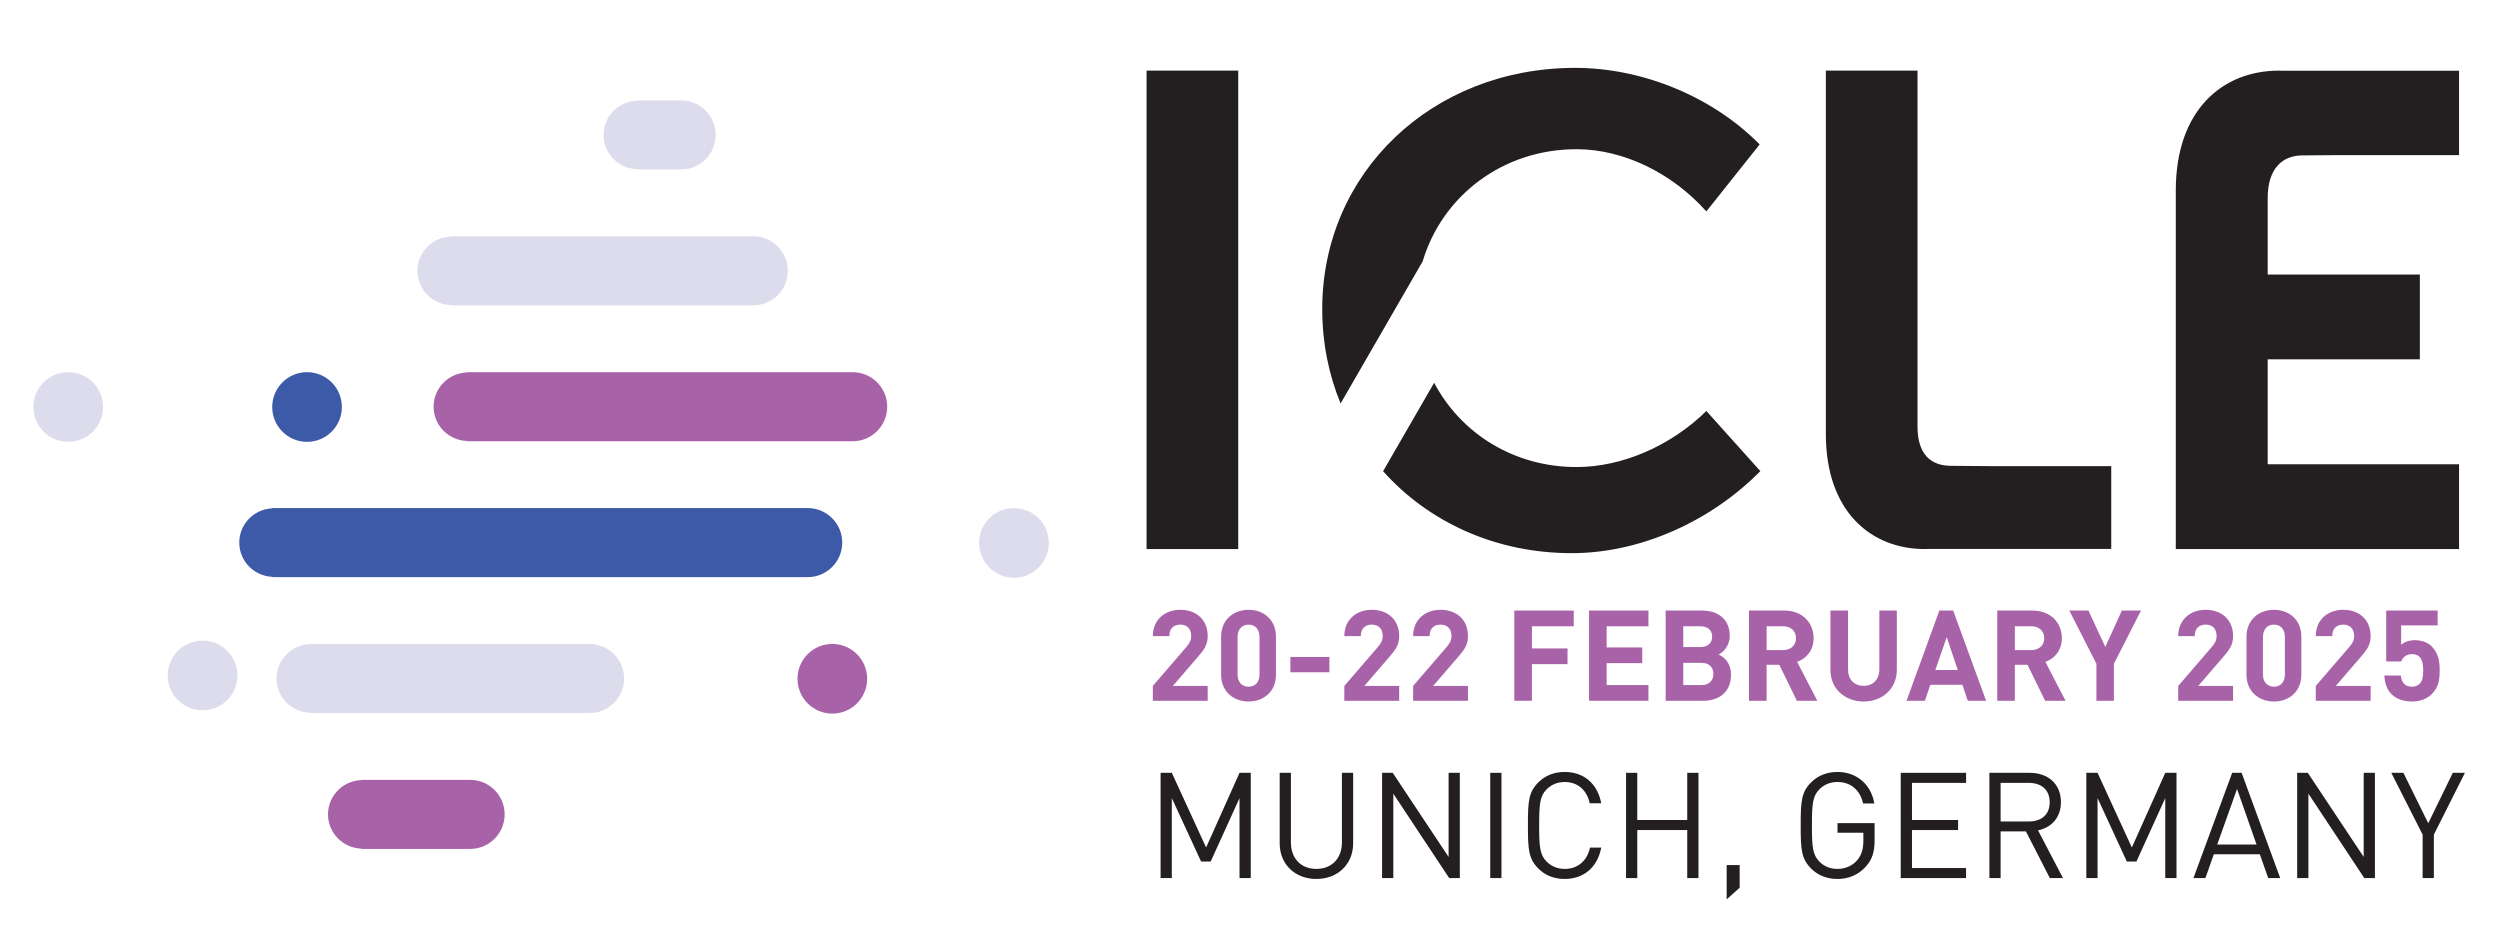 <?xml version="1.0" encoding="UTF-8"?>
<svg xmlns="http://www.w3.org/2000/svg" xmlns:xlink="http://www.w3.org/1999/xlink" id="Layer_2" width="261.926" height="98.37" viewBox="0 0 261.926 98.37">
  <defs>
    <style>.cls-1{fill:#3c5aa8;}.cls-1,.cls-2,.cls-3,.cls-4,.cls-5{stroke-width:0px;}.cls-2{fill:none;}.cls-6{clip-path:url(#clippath-1);}.cls-3{fill:#231f20;}.cls-7{clip-path:url(#clippath);}.cls-4{fill:#dcdced;}.cls-5{fill:#a863a8;}</style>
    <clipPath id="clippath">
      <rect class="cls-2" width="261.926" height="98.37"></rect>
    </clipPath>
    <clipPath id="clippath-1">
      <rect class="cls-2" y="7.111" width="110.667" height="85.61"></rect>
    </clipPath>
  </defs>
  <g id="Layer_1-2">
    <g class="cls-7">
      <path class="cls-3" d="M120.125,57.525h9.605V7.397h-9.605v50.128ZM178.776,22.149l5.584-7.017c-4.87-4.941-12.174-8.021-19.334-8.021-14.966,0-26.496,10.955-26.496,25.279,0,3.533.684,6.864,1.925,9.883l8.597-14.89c2.057-6.868,8.39-11.75,16.117-11.75,4.941,0,10.025,2.507,13.607,6.516M164.669,57.955c7.233,0,14.609-3.367,19.764-8.595l-5.656-6.301c-3.725,3.654-8.809,5.873-13.607,5.873-6.569,0-12.128-3.532-14.913-8.832l-5.352,9.269c4.742,5.307,11.753,8.586,19.764,8.586M202.083,57.512h19.113v-8.678h-12.99s-2.651-.031-3.796-.031c-2.077,0-3.51-1.161-3.51-4.095V7.399h-9.604v38.095c0,8.021,4.655,12.031,10.383,12.031.134,0,.27-.01.404-.013M237.587,48.641v-10.992h15.942v-8.885h-15.942v-8.003c0-3.061,1.494-4.479,3.659-4.479,1.195,0,3.956-.032,3.956-.032h12.435V7.412h-18.434c-.14-.004-.281-.013-.422-.013-5.972,0-10.823,4.179-10.823,12.541v37.585h29.679v-8.884h-20.05Z"></path>
      <g class="cls-6">
        <path class="cls-1" d="M28.52,42.642c0-2.016,1.634-3.65,3.649-3.65,2.016,0,3.65,1.634,3.65,3.65s-1.634,3.65-3.65,3.65c-2.015,0-3.649-1.634-3.649-3.65M28.543,60.467h55.991v-.018c.031.001.056.018.087.018,1.999,0,3.62-1.62,3.62-3.619,0-1.999-1.62-3.619-3.62-3.619-.03,0-.055.017-.087.017v-.017H28.543v.028c-1.927.08-3.474,1.642-3.474,3.59,0,1.947,1.547,3.509,3.474,3.589v.029Z"></path>
        <path class="cls-4" d="M102.582,56.879c0-2.016,1.635-3.649,3.651-3.649s3.65,1.633,3.65,3.649-1.634,3.65-3.65,3.65-3.651-1.634-3.651-3.65M7.147,46.291c2.015,0,3.65-1.634,3.65-3.65s-1.635-3.65-3.65-3.65c-2.016,0-3.65,1.634-3.65,3.65s1.634,3.65,3.65,3.65M17.573,70.766c0-2.016,1.634-3.65,3.65-3.65s3.65,1.634,3.65,3.65-1.634,3.65-3.65,3.65-3.65-1.634-3.65-3.65M66.713,17.755h4.56v-.018c.03.001.056.018.087.018,1.998,0,3.619-1.62,3.619-3.619,0-1.999-1.62-3.62-3.619-3.62-.03,0-.056.017-.087.018v-.018h-4.56v.029c-1.927.08-3.474,1.642-3.474,3.59,0,1.947,1.547,3.509,3.474,3.589v.029ZM47.211,31.963c-1.927-.08-3.474-1.642-3.474-3.589,0-1.948,1.547-3.51,3.474-3.59v-.029h31.62v.018c.03-.001.055-.018.087-.018,1.999,0,3.619,1.62,3.619,3.62,0,1.998-1.619,3.619-3.619,3.619-.031,0-.056-.017-.087-.018v.018h-31.62v-.029ZM32.447,74.704h29.234v-.018c.03.001.056.018.087.018,1.999,0,3.62-1.62,3.62-3.619,0-1.999-1.62-3.619-3.62-3.619-.03,0-.056.017-.087.017v-.017h-29.234v.028c-1.928.08-3.474,1.642-3.474,3.59,0,1.947,1.546,3.509,3.474,3.589v.029Z"></path>
        <path class="cls-5" d="M87.202,74.766c2.016,0,3.65-1.634,3.65-3.65s-1.634-3.65-3.65-3.65c-2.015,0-3.649,1.634-3.649,3.65s1.634,3.65,3.649,3.65M48.903,46.201c-1.928-.08-3.474-1.642-3.474-3.589,0-1.948,1.546-3.51,3.474-3.59v-.029h40.344v.018c.03-.001.055-.018.087-.018,1.999,0,3.619,1.62,3.619,3.62,0,1.998-1.619,3.619-3.619,3.619-.031,0-.056-.017-.087-.018v.018h-40.344v-.029ZM37.84,88.942h11.326v-.018c.031.001.056.018.087.018,1.999,0,3.62-1.62,3.62-3.619,0-1.999-1.62-3.619-3.62-3.619-.03,0-.055.017-.087.017v-.017h-11.326v.028c-1.928.08-3.474,1.642-3.474,3.59,0,1.947,1.546,3.509,3.474,3.589v.029Z"></path>
      </g>
      <path class="cls-5" d="M120.783,73.42v-1.553l3.531-4.102c.345-.412.491-.704.491-1.142,0-.704-.412-1.182-1.142-1.182-.571,0-1.155.292-1.155,1.208h-1.726c0-1.726,1.261-2.761,2.881-2.761,1.672,0,2.867,1.049,2.867,2.748,0,.916-.358,1.407-1.009,2.164l-2.642,3.066h3.65v1.553h-5.748Z"></path>
      <path class="cls-5" d="M130.816,73.499c-1.54,0-2.881-1.009-2.881-2.814v-3.982c0-1.805,1.341-2.814,2.881-2.814s2.867,1.009,2.867,2.814v3.982c0,1.806-1.327,2.814-2.867,2.814ZM131.958,66.729c0-.797-.451-1.288-1.142-1.288s-1.155.491-1.155,1.288v3.942c0,.796.464,1.274,1.155,1.274s1.142-.478,1.142-1.274v-3.942Z"></path>
      <path class="cls-5" d="M135.194,70.433v-1.606h4.089v1.606h-4.089Z"></path>
      <path class="cls-5" d="M140.846,73.42v-1.553l3.531-4.102c.345-.412.491-.704.491-1.142,0-.704-.412-1.182-1.142-1.182-.571,0-1.155.292-1.155,1.208h-1.726c0-1.726,1.261-2.761,2.881-2.761,1.672,0,2.867,1.049,2.867,2.748,0,.916-.358,1.407-1.009,2.164l-2.642,3.066h3.65v1.553h-5.748Z"></path>
      <path class="cls-5" d="M148.052,73.42v-1.553l3.531-4.102c.345-.412.491-.704.491-1.142,0-.704-.412-1.182-1.142-1.182-.571,0-1.155.292-1.155,1.208h-1.726c0-1.726,1.261-2.761,2.881-2.761,1.672,0,2.867,1.049,2.867,2.748,0,.916-.358,1.407-1.009,2.164l-2.642,3.066h3.65v1.553h-5.748Z"></path>
      <path class="cls-5" d="M160.5,65.614v2.323h3.73v1.646h-3.73v3.836h-1.845v-9.452h6.226v1.647h-4.381Z"></path>
      <path class="cls-5" d="M166.484,73.42v-9.452h6.226v1.647h-4.381v2.217h3.73v1.646h-3.73v2.297h4.381v1.646h-6.226Z"></path>
      <path class="cls-5" d="M178.467,73.42h-3.956v-9.452h3.796c1.845,0,2.92,1.036,2.92,2.655,0,1.049-.69,1.726-1.168,1.952.571.265,1.301.863,1.301,2.124,0,1.765-1.208,2.721-2.894,2.721ZM178.162,65.614h-1.805v2.177h1.805c.783,0,1.221-.438,1.221-1.088s-.438-1.088-1.221-1.088ZM178.282,69.451h-1.925v2.323h1.925c.836,0,1.234-.531,1.234-1.169s-.398-1.155-1.234-1.155Z"></path>
      <path class="cls-5" d="M188.26,73.42l-1.845-3.77h-1.327v3.77h-1.845v-9.452h3.704c1.925,0,3.066,1.315,3.066,2.894,0,1.328-.81,2.151-1.726,2.482l2.111,4.076h-2.138ZM186.827,65.614h-1.739v2.496h1.739c.81,0,1.341-.518,1.341-1.248,0-.73-.531-1.248-1.341-1.248Z"></path>
      <path class="cls-5" d="M195.253,73.499c-1.938,0-3.478-1.314-3.478-3.319v-6.213h1.845v6.146c0,1.089.637,1.739,1.633,1.739s1.646-.65,1.646-1.739v-6.146h1.832v6.213c0,2.005-1.54,3.319-3.478,3.319Z"></path>
      <path class="cls-5" d="M206.162,73.42l-.558-1.673h-3.359l-.571,1.673h-1.925l3.438-9.452h1.447l3.452,9.452h-1.925ZM203.958,66.756l-1.194,3.438h2.35l-1.155-3.438Z"></path>
      <path class="cls-5" d="M214.269,73.42l-1.845-3.77h-1.327v3.77h-1.845v-9.452h3.704c1.925,0,3.066,1.315,3.066,2.894,0,1.328-.81,2.151-1.726,2.482l2.111,4.076h-2.138ZM212.835,65.614h-1.739v2.496h1.739c.81,0,1.341-.518,1.341-1.248,0-.73-.531-1.248-1.341-1.248Z"></path>
      <path class="cls-5" d="M221.474,69.543v3.877h-1.832v-3.877l-2.841-5.576h2.004l1.766,3.81,1.739-3.81h2.005l-2.841,5.576Z"></path>
      <path class="cls-5" d="M228.213,73.42v-1.553l3.531-4.102c.345-.412.491-.704.491-1.142,0-.704-.412-1.182-1.142-1.182-.571,0-1.155.292-1.155,1.208h-1.726c0-1.726,1.261-2.761,2.881-2.761,1.672,0,2.867,1.049,2.867,2.748,0,.916-.358,1.407-1.009,2.164l-2.642,3.066h3.65v1.553h-5.748Z"></path>
      <path class="cls-5" d="M238.246,73.499c-1.54,0-2.881-1.009-2.881-2.814v-3.982c0-1.805,1.341-2.814,2.881-2.814s2.867,1.009,2.867,2.814v3.982c0,1.806-1.327,2.814-2.867,2.814ZM239.387,66.729c0-.797-.451-1.288-1.142-1.288s-1.155.491-1.155,1.288v3.942c0,.796.464,1.274,1.155,1.274s1.142-.478,1.142-1.274v-3.942Z"></path>
      <path class="cls-5" d="M242.624,73.42v-1.553l3.531-4.102c.345-.412.491-.704.491-1.142,0-.704-.412-1.182-1.142-1.182-.571,0-1.155.292-1.155,1.208h-1.726c0-1.726,1.261-2.761,2.881-2.761,1.672,0,2.867,1.049,2.867,2.748,0,.916-.358,1.407-1.009,2.164l-2.642,3.066h3.65v1.553h-5.748Z"></path>
      <path class="cls-5" d="M254.768,72.729c-.425.425-1.102.77-2.084.77s-1.699-.345-2.11-.757c-.585-.584-.717-1.274-.77-1.964h1.726c.093.743.438,1.168,1.155,1.168.332,0,.611-.093.823-.305.305-.305.372-.81.372-1.407,0-1.088-.318-1.699-1.155-1.699-.704,0-1.022.398-1.142.77h-1.58v-5.337h5.39v1.553h-3.823v2.031c.252-.239.783-.478,1.42-.478.783,0,1.38.252,1.766.637.743.744.85,1.633.85,2.522,0,1.062-.146,1.805-.836,2.496Z"></path>
      <path class="cls-3" d="M129.865,91.997v-8.379l-3.02,6.644h-1.007l-3.066-6.644v8.379h-1.177v-11.027h1.177l3.593,7.821,3.501-7.821h1.177v11.027h-1.177Z"></path>
      <path class="cls-3" d="M137.914,92.09c-2.23,0-3.841-1.533-3.841-3.732v-7.388h1.177v7.295c0,1.672,1.053,2.772,2.664,2.772s2.679-1.1,2.679-2.772v-7.295h1.177v7.388c0,2.199-1.626,3.732-3.856,3.732Z"></path>
      <path class="cls-3" d="M151.832,91.997l-5.854-8.843v8.843h-1.177v-11.027h1.115l5.854,8.812v-8.812h1.177v11.027h-1.115Z"></path>
      <path class="cls-3" d="M156.133,91.997v-11.027h1.177v11.027h-1.177Z"></path>
      <path class="cls-3" d="M163.938,92.09c-1.147,0-2.076-.402-2.757-1.084-1.038-1.038-1.1-1.998-1.1-4.522s.062-3.485,1.1-4.522c.681-.681,1.61-1.084,2.757-1.084,1.998,0,3.438,1.224,3.825,3.283h-1.208c-.294-1.363-1.239-2.23-2.617-2.23-.744,0-1.394.263-1.905.774-.697.712-.774,1.518-.774,3.779s.078,3.066.774,3.779c.511.511,1.162.774,1.905.774,1.378,0,2.354-.867,2.648-2.23h1.177c-.387,2.06-1.843,3.283-3.825,3.283Z"></path>
      <path class="cls-3" d="M176.773,91.997v-5.034h-5.235v5.034h-1.177v-11.027h1.177v4.941h5.235v-4.941h1.177v11.027h-1.177Z"></path>
      <path class="cls-3" d="M180.903,94.227v-3.593h1.363v2.37l-1.363,1.223Z"></path>
      <path class="cls-3" d="M195.458,90.82c-.774.852-1.812,1.27-2.942,1.27-1.147,0-2.076-.402-2.757-1.084-1.038-1.038-1.1-1.998-1.1-4.522s.062-3.485,1.1-4.522c.681-.681,1.61-1.084,2.757-1.084,2.075,0,3.546,1.394,3.856,3.299h-1.177c-.31-1.409-1.301-2.246-2.679-2.246-.759,0-1.41.263-1.905.774-.697.712-.774,1.518-.774,3.779s.078,3.066.774,3.779c.496.511,1.146.774,1.905.774.805,0,1.58-.325,2.091-.944.449-.558.619-1.162.619-1.998v-.852h-2.71v-1.006h3.887v1.75c0,1.27-.232,2.044-.945,2.834Z"></path>
      <path class="cls-3" d="M199.14,91.997v-11.027h6.846v1.053h-5.668v3.888h4.832v1.053h-4.832v3.981h5.668v1.053h-6.846Z"></path>
      <path class="cls-3" d="M214.763,91.997l-2.509-4.894h-2.648v4.894h-1.177v-11.027h4.228c1.92,0,3.268,1.162,3.268,3.067,0,1.61-.976,2.664-2.4,2.958l2.617,5.002h-1.378ZM212.548,82.023h-2.942v4.043h2.942c1.286,0,2.199-.666,2.199-2.014s-.914-2.029-2.199-2.029Z"></path>
      <path class="cls-3" d="M226.855,91.997v-8.379l-3.02,6.644h-1.007l-3.066-6.644v8.379h-1.177v-11.027h1.177l3.593,7.821,3.501-7.821h1.177v11.027h-1.177Z"></path>
      <path class="cls-3" d="M237.644,91.997l-.883-2.494h-4.816l-.883,2.494h-1.254l4.058-11.027h.991l4.043,11.027h-1.255ZM234.376,82.659l-2.076,5.823h4.12l-2.044-5.823Z"></path>
      <path class="cls-3" d="M247.707,91.997l-5.854-8.843v8.843h-1.177v-11.027h1.115l5.854,8.812v-8.812h1.177v11.027h-1.115Z"></path>
      <path class="cls-3" d="M254.997,87.444v4.553h-1.177v-4.553l-3.283-6.474h1.27l2.602,5.281,2.571-5.281h1.27l-3.252,6.474Z"></path>
    </g>
  </g>
</svg>
